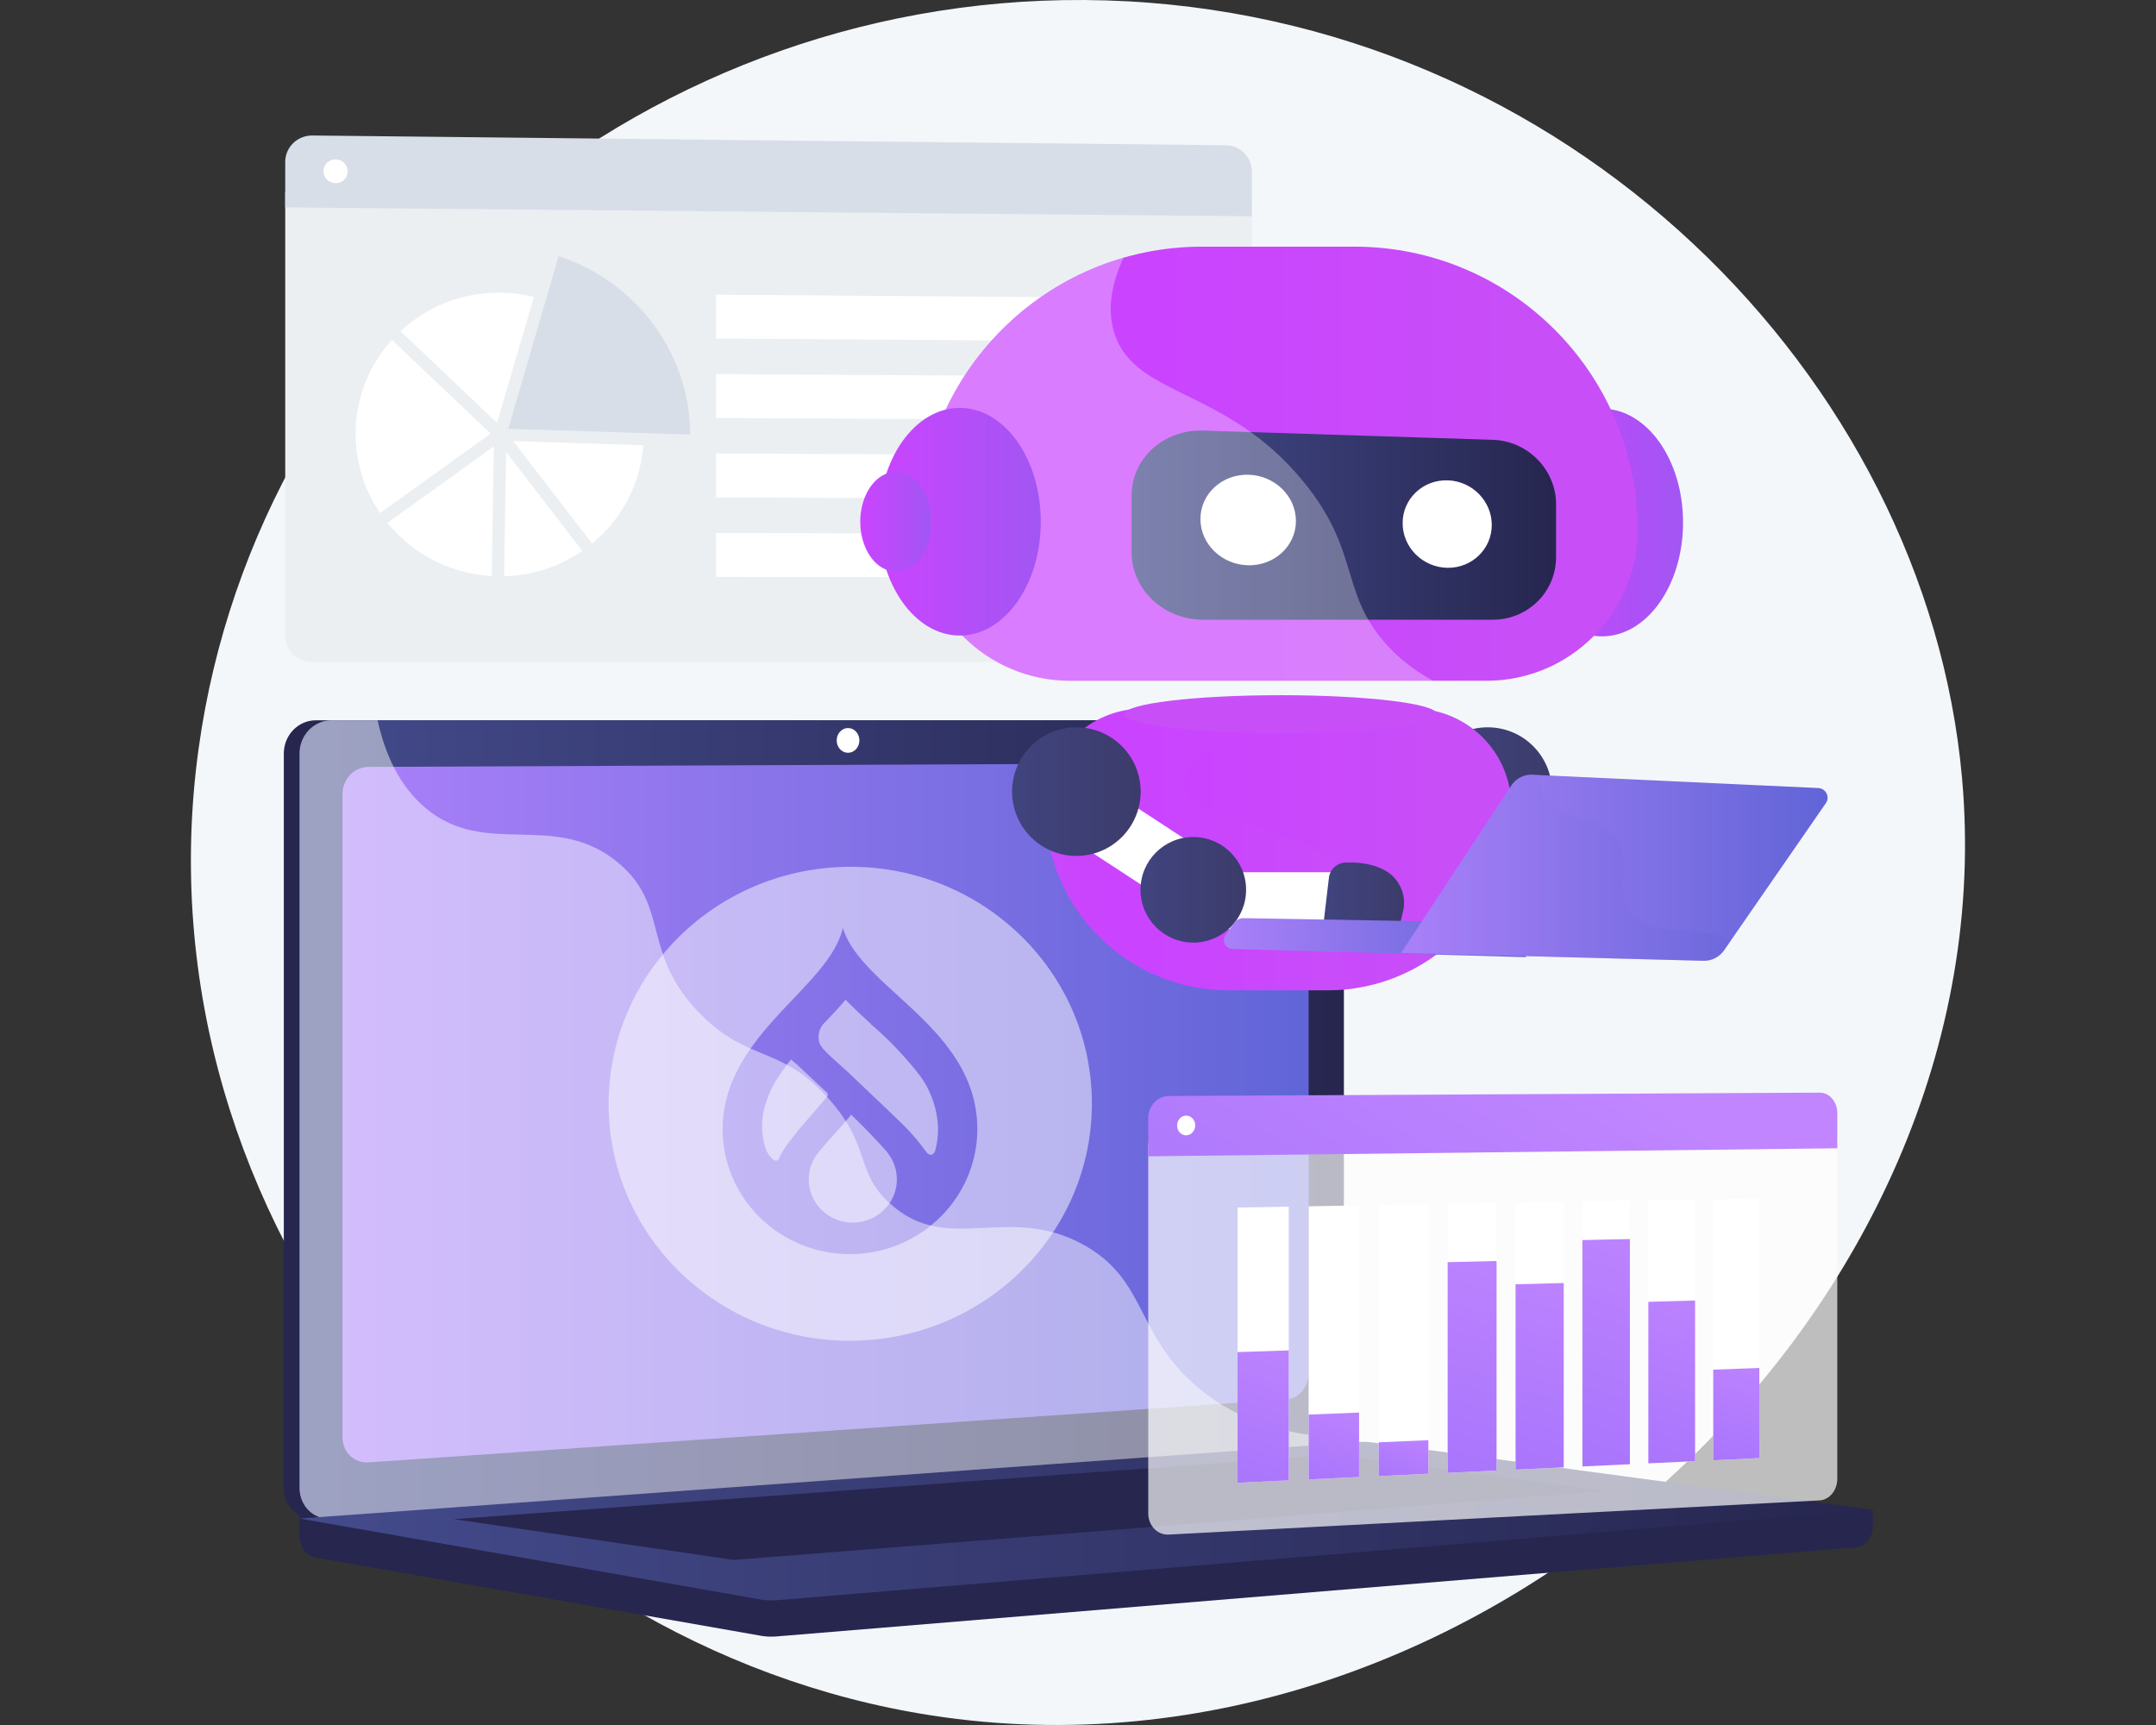 <svg xmlns="http://www.w3.org/2000/svg" width="480" height="384" fill="none" viewBox="0 0 480 384"><rect x="0" y="0" width="480" height="384" fill="#333333" stroke="none"/><path fill="#F4F7FA" d="M246.136.088C145.023-2.898 57.437 70.469 44.205 166.737c-14.468 105.255 65.161 199.959 163.143 215.127 121.872 18.867 240.081-90.28 229.467-208.688C428.819 83.966 348.919 3.123 246.136.088Z"/><path fill="#26264F" d="m416.958 336.078-350.27-2.986v8.834c0 2.398 1.527 4.437 3.596 4.8l99.047 17.396a13.92 13.92 0 0 0 3.553.163l240.268-19.834c2.145-.177 3.806-2.222 3.806-4.686v-3.687Z"/><path fill="#26264F" d="M289.847 321.92 70.31 338.081c-3.928.29-7.123-2.783-7.123-6.864V167.734c0-4.08 3.195-7.388 7.123-7.388h219.537c3.236 0 5.853 2.99 5.853 6.679V314.81c0 3.689-2.617 6.872-5.853 7.11Z"/><path fill="url(#a)" d="M293.347 321.92 73.81 338.081c-3.928.289-7.123-2.783-7.123-6.864V167.734c0-4.08 3.195-7.388 7.123-7.388h219.537c3.237 0 5.853 2.99 5.853 6.679V314.81c0 3.689-2.616 6.872-5.853 7.11Z"/><path fill="url(#b)" d="M286.513 311.502 82.037 325.54c-3.197.219-5.795-2.303-5.795-5.634v-143.13c0-3.331 2.598-6.043 5.795-6.057l204.476-.881c2.67-.012 4.829 2.439 4.829 5.473v130.365c0 3.034-2.159 5.642-4.829 5.826Z"/><path fill="#fff" fill-opacity=".5" d="M187.446 192.997c29.685-1.043 54.579 21.704 55.611 50.811l.001.02c1.022 29.113-22.219 53.561-51.913 54.604-29.69 1.043-54.59-21.718-55.612-50.83-1.023-29.113 22.218-53.562 51.913-54.605Zm.206 13.568c-1.282 5.531-6.087 10.574-11.119 15.87-7.524 7.941-16.081 16.927-15.619 29.952.563 15.319 13.653 27.289 29.278 26.774 15.652-.555 27.906-13.438 27.377-28.783-.462-13.025-9.608-21.378-17.701-28.77l-.723-.661c-5.126-4.687-9.901-9.194-11.493-14.382Zm1.859 41.581c3.373 3.284 5.521 5.554 7.752 8.036.166.185.318.385.456.601a9.47 9.47 0 0 1-.428 12.028c-3.533 4.028-9.72 4.488-13.823 1.029a9.48 9.48 0 0 1-1.03-13.554c2-2.49 4.434-4.956 7.073-8.14Zm-13.396-12.287 1.412 1.218 6.57 6.138a.7.7 0 0 1 .034.935l-6.38 7.425-2.221 2.851a16.812 16.812 0 0 0-2.108 3.517.684.684 0 0 1-.469.423l-.235.008c-.645-.03-1.425-1.168-1.425-1.168l-.123-.171a7.433 7.433 0 0 1-.447-.71l-.134-.26a16.184 16.184 0 0 1-.531-8.909l.075-.308a22.81 22.81 0 0 1 3.049-6.948 43.68 43.68 0 0 1 2.933-4.041Zm12.144-13.311c1.758 1.823 3.73 3.644 5.588 5.341l.045.121a75.938 75.938 0 0 1 10.537 10.954 20.763 20.763 0 0 1 4.394 11.808 18.167 18.167 0 0 1-.649 5.493l-.025.074a1.146 1.146 0 0 1-.846.716l-.18.006a1.616 1.616 0 0 1-.943-.691l-.317-.432a49.176 49.176 0 0 0-5.685-6.412l-2.684-2.589-8.942-8.508c-1.505-1.322-4.196-3.695-5.341-4.996a1.26 1.26 0 0 0-.132-.206 4.564 4.564 0 0 1-.73-1.297l-.01-.264a4.28 4.28 0 0 1 .25-2.55c.221-.513.534-.984.924-1.39 1.613-1.697 3.227-3.361 4.746-5.178Z"/><path fill="#fff" d="M191.33 164.817c0 1.519-1.13 2.754-2.526 2.759-1.397.004-2.531-1.227-2.531-2.749s1.134-2.758 2.531-2.759c1.396-.001 2.526 1.23 2.526 2.749Z"/><path fill="#fff" d="m73.81 338.081 218.425-16.079 1.112-.082c1.485-.109 2.835-.843 3.867-1.957-15.719-.86-25.481-6.438-31.779-12.201-12.647-11.575-10.454-22.989-24.092-30.599-17.011-9.493-30.387 2.535-43.296-9.332-7.825-7.195-3.983-12.56-13.613-23.311-10.665-11.908-17.609-7.905-28.328-18.623-13.553-13.551-6.775-24.094-18.449-33.824-14.163-11.803-29.436-.879-42.918-12.198-5.815-4.883-9.005-11.981-10.672-19.529H73.81c-3.928 0-7.123 3.308-7.123 7.388v163.483c0 4.08 3.194 7.153 7.122 6.864Z" opacity=".48"/><path fill="url(#c)" d="m302.097 321.024-235.41 17.011 102.644 18.028a13.92 13.92 0 0 0 3.553.163l244.074-20.149-111.116-14.937a18.182 18.182 0 0 0-3.745-.116Z"/><path fill="#26264F" d="m101.039 338.18 195.986-14.373 60.655 8.088-194.297 15.364-62.344-9.079Z"/><path fill="#EBEFF2" d="M63.5 42.645v98.812c0 3.281 2.712 5.94 6.055 5.94h203.346a5.825 5.825 0 0 0 5.827-5.823V44.693L63.5 42.645Z"/><path fill="#D8DEE8" d="M272.901 32.331 69.555 30.164C66.212 30.13 63.5 32.76 63.5 36.04v10.125l215.227 1.98v-9.928c.001-3.216-2.608-5.851-5.826-5.886ZM113.156 95.456l11.207-38.433c16.958 5.522 29.218 21.243 29.309 39.718l-40.516-1.285Z"/><path fill="#fff" d="M143.202 99.118c-.629 8.788-4.915 16.569-11.372 21.878L114.242 98.17l28.96.948ZM110.654 94.126a9573.255 9573.255 0 0 1-21.474-20.41c5.77-5.362 13.57-8.62 22.145-8.555 2.6.02 5.126.344 7.544.937l-8.215 28.028ZM109.238 96.532l-24.607 17.681a31.198 31.198 0 0 1-5.451-17.638c0-8.044 3.055-15.369 8.084-20.919 1.802 1.718 3.805 3.626 6 5.714 6.65 6.324 13.331 12.657 15.974 15.162ZM109.951 99.375l-.476 28.852a32.326 32.326 0 0 1-23.21-11.826l23.686-17.026ZM112.675 100.609l16.977 22.026c-4.958 3.413-10.951 5.474-17.433 5.638l.456-27.664ZM263.618 76.053l-104.204-.688v-9.773l104.204.781v9.68ZM263.618 93.567l-104.204-.518v-9.774l104.204.613v9.68ZM263.618 111.084l-104.204-.35v-9.773l104.204.443v9.68ZM263.618 128.599l-104.204-.181v-9.773l104.204.274v9.68ZM77.4 38.161c0 1.457-1.203 2.626-2.688 2.611-1.485-.014-2.689-1.207-2.689-2.664 0-1.458 1.204-2.627 2.69-2.612 1.484.015 2.687 1.209 2.687 2.665ZM332.047 171.518l-7.578 11.587 37.879 24.772 7.578-11.587-37.879-24.772Z"/><path fill="url(#d)" d="M331.214 190.535c7.906 0 14.315-6.409 14.315-14.315 0-7.907-6.409-14.316-14.315-14.316s-14.316 6.409-14.316 14.316c0 7.906 6.41 14.315 14.316 14.315Z"/><path fill="url(#e)" d="M357.246 209.832c6.492 0 11.754-5.262 11.754-11.754 0-6.491-5.262-11.754-11.754-11.754-6.491 0-11.754 5.263-11.754 11.754 0 6.492 5.263 11.754 11.754 11.754Z"/><path fill="url(#f)" d="M356.673 141.657c9.959 0 18.032-11.346 18.032-25.341 0-13.996-8.073-25.341-18.032-25.341s-18.032 11.345-18.032 25.341c0 13.995 8.073 25.341 18.032 25.341Z"/><path fill="url(#g)" d="M301.56 54.908h-33.939c-34.8 0-63.012 28.212-63.012 63.012 0 18.57 15.054 33.623 33.624 33.623h92.715c18.57 0 33.624-15.053 33.624-33.623 0-34.8-28.212-63.012-63.012-63.012Z"/><path fill="url(#h)" d="M295.594 220.446h-22.019c-22.577 0-40.88-18.303-40.88-40.88 0-12.048 9.767-21.814 21.814-21.814h60.151c12.048 0 21.814 9.766 21.814 21.814 0 22.577-18.302 40.88-40.88 40.88Z"/><path fill="url(#i)" d="M332.368 137.954h-64.515c-8.743 0-15.915-6.702-15.915-14.969v-12.676c0-8.267 7.172-14.74 15.915-14.46l64.515 2.058c7.808.249 14.067 6.676 14.067 14.358v11.779c0 7.682-6.259 13.91-14.067 13.91Z"/><path fill="#fff" d="M288.519 115.974c0 5.521-4.7 9.937-10.544 9.863-5.898-.075-10.717-4.684-10.717-10.295s4.819-10.025 10.717-9.86c5.844.164 10.544 4.771 10.544 10.292ZM332.12 116.861c0 5.335-4.389 9.605-9.845 9.536-5.504-.07-10.002-4.52-10.002-9.94s4.498-9.687 10.002-9.533c5.456.153 9.845 4.601 9.845 9.937Z"/><path fill="#fff" d="M308.002 142.706c-9.594-11.273-5.331-20.289-17.874-35.566-17.26-21.02-37.394-18.642-42.006-32.898-1.278-3.951-1.425-9.373 2.003-16.869-26.288 7.583-45.516 31.819-45.516 60.548 0 18.57 15.054 33.624 33.624 33.624h80.8c-4.84-2.639-8.377-5.72-11.031-8.839Z" opacity=".3"/><path fill="url(#j)" d="M213.681 141.477c9.959 0 18.032-11.346 18.032-25.341 0-13.996-8.073-25.341-18.032-25.341s-18.033 11.345-18.033 25.341c0 13.995 8.074 25.341 18.033 25.341Z"/><path fill="url(#k)" d="M199.409 127.219c4.355 0 7.885-4.961 7.885-11.081 0-6.12-3.53-11.081-7.885-11.081s-7.886 4.961-7.886 11.081c0 6.12 3.531 11.081 7.886 11.081Z"/><path fill="url(#l)" d="M301.017 197.941c-3.021-14.187-36.436-13.845-37.345-23.118-.7-7.149 18.485-14.227 20.895-15.116a73.088 73.088 0 0 1 6.135-1.955h-36.193c-12.047 0-21.814 9.766-21.814 21.814 0 22.577 18.303 40.88 40.88 40.88h22.019c2.116 0 4.194-.161 6.223-.471-1.916-2.375-3.166-4.972-3.468-7.808-.67-6.284 3.838-8.729 2.668-14.226Z" opacity=".4"/><path fill="url(#m)" d="M285.135 163.177c19.205 0 34.775-1.885 34.775-4.211 0-2.325-15.57-4.21-34.775-4.21-19.206 0-34.776 1.885-34.776 4.21 0 2.326 15.57 4.211 34.776 4.211Z"/><path fill="#fff" d="m240.476 171.516-7.578 11.588 37.88 24.771 7.578-11.587-37.88-24.772Z"/><path fill="url(#n)" d="M239.636 190.535c7.906 0 14.315-6.409 14.315-14.315 0-7.907-6.409-14.316-14.315-14.316-7.907 0-14.316 6.409-14.316 14.316 0 7.906 6.409 14.315 14.316 14.315Z"/><path fill="#fff" d="M272.337 194.168h33.157l-1.315 13.72-32.499-1.089.657-12.631Z"/><path fill="url(#o)" d="M265.668 209.832c6.492 0 11.754-5.262 11.754-11.754 0-6.491-5.262-11.754-11.754-11.754s-11.754 5.263-11.754 11.754c0 6.492 5.262 11.754 11.754 11.754Z"/><path fill="url(#p)" d="M308.384 193.786c-2.01-1.124-4.847-1.916-8.84-1.771a3.851 3.851 0 0 0-3.685 3.394l-1.156 9.81h17.105l.558-2.344a8.233 8.233 0 0 0-3.982-9.089Z"/><path fill="url(#q)" d="m338.589 205.453-61.704-1.066a2.59 2.59 0 0 0-2.147 1.078l-1.882 2.619c-.937 1.304-.035 3.125 1.57 3.17l65.314 1.817-1.151-7.618Z"/><path fill="url(#r)" d="m404.822 175.425-63.624-2.962a5.341 5.341 0 0 0-4.709 2.396l-24.559 37.262 67.286 1.755a5.472 5.472 0 0 0 4.644-2.357l22.635-32.714c.963-1.393.019-3.301-1.673-3.38Z"/><path fill="url(#s)" d="M336.489 174.859a5.341 5.341 0 0 1 4.709-2.396l1.394.065c.072 2.065.578 3.983 1.733 5.58 3.606 4.988 10.308 2.501 14.83 7.826 4.967 5.85-.389 12.07 4.039 17.501 4.66 5.717 13.06 1.868 22.157 5.929l-1.491 2.155a5.476 5.476 0 0 1-4.644 2.358l-67.286-1.756 24.559-37.262Z" opacity=".3"/><path fill="#fff" d="M255.641 254.464v82.429c0 2.737 2.045 4.848 4.563 4.716l144.915-7.61c2.171-.114 3.927-2.26 3.927-4.793v-76.311l-153.405 1.569Z" opacity=".68"/><path fill="url(#t)" d="m405.119 243.229-144.915.749c-2.518.013-4.563 2.242-4.563 4.978v8.447l153.405-1.788v-7.819c0-2.534-1.756-4.579-3.927-4.567Z"/><path fill="#fff" d="M266.096 250.523c0 1.21-.902 2.2-2.015 2.211-1.114.01-2.019-.965-2.019-2.177 0-1.213.905-2.203 2.019-2.211 1.113-.008 2.015.966 2.015 2.177ZM286.926 329.539l-11.403.539v-61.271l11.403-.198v60.93Z"/><path fill="url(#u)" d="m286.926 329.54-11.403.539v-29.091l11.403-.377v28.929Z"/><path fill="#fff" d="m302.579 328.799-11.227.531v-60.797l11.227-.195v60.461Z"/><path fill="url(#v)" d="m302.579 328.798-11.227.531v-14.433l11.227-.451v14.353Z"/><path fill="#fff" d="m318.002 328.07-11.057.523v-60.331l11.057-.192v60Z"/><path fill="url(#w)" d="m318.002 328.07-11.057.522v-7.519l11.057-.481v7.478Z"/><path fill="#fff" d="m333.186 327.352-10.889.515v-59.872l10.889-.188v59.545Z"/><path fill="url(#x)" d="m333.186 327.352-10.889.515v-46.903l10.889-.259v46.647Z"/><path fill="#fff" d="m348.14 326.647-10.726.507v-59.419l10.726-.186v59.098Z"/><path fill="url(#y)" d="m348.14 326.645-10.726.507v-41.259l10.726-.284v41.036Z"/><path fill="#fff" d="m362.871 325.948-10.566.5v-58.974l10.566-.183v58.657Z"/><path fill="url(#z)" d="m362.871 325.951-10.566.499v-50.399l10.566-.229v50.129Z"/><path fill="#fff" d="m377.386 325.264-10.409.492v-58.534l10.409-.181v58.223Z"/><path fill="url(#A)" d="m377.386 325.263-10.409.492v-35.954l10.409-.301v35.763Z"/><path fill="#fff" d="m391.686 324.588-10.256.485v-58.102l10.256-.178v57.795Z"/><path fill="url(#B)" d="m391.686 324.587-10.256.485V304.9l10.256-.379v20.066Z"/><defs><linearGradient id="a" x1="66.688" x2="299.2" y1="249.223" y2="249.223" gradientUnits="userSpaceOnUse"><stop stop-color="#444B8C"/><stop offset=".996" stop-color="#26264F"/></linearGradient><linearGradient id="b" x1="76.242" x2="291.342" y1="247.695" y2="247.695" gradientUnits="userSpaceOnUse"><stop stop-color="#AA80F9"/><stop offset=".996" stop-color="#6165D7"/></linearGradient><linearGradient id="c" x1="66.688" x2="416.958" y1="338.625" y2="338.625" gradientUnits="userSpaceOnUse"><stop stop-color="#444B8C"/><stop offset=".996" stop-color="#26264F"/></linearGradient><linearGradient id="d" x1="316.898" x2="345.529" y1="176.22" y2="176.22" gradientUnits="userSpaceOnUse"><stop stop-color="#40447E"/><stop offset=".996" stop-color="#3C3B6B"/></linearGradient><linearGradient id="e" x1="345.492" x2="369" y1="198.078" y2="198.078" gradientUnits="userSpaceOnUse"><stop stop-color="#40447E"/><stop offset=".996" stop-color="#3C3B6B"/></linearGradient><linearGradient id="f" x1="338.641" x2="374.705" y1="116.316" y2="116.316" gradientUnits="userSpaceOnUse"><stop stop-color="#CA44FF"/><stop offset=".996" stop-color="#A256F3"/></linearGradient><linearGradient id="g" x1="204.609" x2="364.572" y1="103.226" y2="103.226" gradientUnits="userSpaceOnUse"><stop stop-color="#C948FC"/><stop offset=".052" stop-color="#C946FD"/><stop offset=".142" stop-color="#CA44FF"/><stop offset=".318" stop-color="#CA44FF"/><stop offset=".485" stop-color="#C946FD"/><stop offset=".775" stop-color="#C84DF9"/><stop offset=".866" stop-color="#C84FF8"/><stop offset="1" stop-color="#C84FF8"/></linearGradient><linearGradient id="h" x1="232.695" x2="336.474" y1="189.099" y2="189.099" gradientUnits="userSpaceOnUse"><stop stop-color="#C948FC"/><stop offset=".052" stop-color="#C946FD"/><stop offset=".142" stop-color="#CA44FF"/><stop offset=".318" stop-color="#CA44FF"/><stop offset=".485" stop-color="#C946FD"/><stop offset=".775" stop-color="#C84DF9"/><stop offset=".866" stop-color="#C84FF8"/><stop offset="1" stop-color="#C84FF8"/></linearGradient><linearGradient id="i" x1="251.938" x2="346.435" y1="116.897" y2="116.897" gradientUnits="userSpaceOnUse"><stop stop-color="#444B8C"/><stop offset=".996" stop-color="#26264F"/></linearGradient><linearGradient id="j" x1="195.648" x2="231.713" y1="116.136" y2="116.136" gradientUnits="userSpaceOnUse"><stop stop-color="#CA44FF"/><stop offset=".996" stop-color="#A256F3"/></linearGradient><linearGradient id="k" x1="191.523" x2="207.294" y1="116.138" y2="116.138" gradientUnits="userSpaceOnUse"><stop stop-color="#CA44FF"/><stop offset=".996" stop-color="#A256F3"/></linearGradient><linearGradient id="l" x1="232.695" x2="301.817" y1="189.099" y2="189.099" gradientUnits="userSpaceOnUse"><stop stop-color="#C948FC"/><stop offset=".052" stop-color="#C946FD"/><stop offset=".142" stop-color="#CA44FF"/><stop offset=".318" stop-color="#CA44FF"/><stop offset=".485" stop-color="#C946FD"/><stop offset=".775" stop-color="#C84DF9"/><stop offset=".866" stop-color="#C84FF8"/><stop offset="1" stop-color="#C84FF8"/></linearGradient><linearGradient id="m" x1="269.574" x2="279.573" y1="279.358" y2="201.992" gradientUnits="userSpaceOnUse"><stop stop-color="#C948FC"/><stop offset=".052" stop-color="#C946FD"/><stop offset=".142" stop-color="#CA44FF"/><stop offset=".318" stop-color="#CA44FF"/><stop offset=".398" stop-color="#CA45FE"/><stop offset=".71" stop-color="#C84BFA"/><stop offset=".866" stop-color="#C84FF8"/><stop offset="1" stop-color="#C84FF8"/></linearGradient><linearGradient id="n" x1="225.32" x2="253.951" y1="176.22" y2="176.22" gradientUnits="userSpaceOnUse"><stop stop-color="#40447E"/><stop offset=".996" stop-color="#3C3B6B"/></linearGradient><linearGradient id="o" x1="253.914" x2="277.422" y1="198.078" y2="198.078" gradientUnits="userSpaceOnUse"><stop stop-color="#40447E"/><stop offset=".996" stop-color="#3C3B6B"/></linearGradient><linearGradient id="p" x1="294.703" x2="312.591" y1="198.609" y2="198.609" gradientUnits="userSpaceOnUse"><stop stop-color="#40447E"/><stop offset=".996" stop-color="#3C3B6B"/></linearGradient><linearGradient id="q" x1="272.477" x2="339.74" y1="208.729" y2="208.729" gradientUnits="userSpaceOnUse"><stop stop-color="#AA80F9"/><stop offset=".996" stop-color="#6165D7"/></linearGradient><linearGradient id="r" x1="311.93" x2="406.881" y1="193.168" y2="193.168" gradientUnits="userSpaceOnUse"><stop stop-color="#AA80F9"/><stop offset=".996" stop-color="#6165D7"/></linearGradient><linearGradient id="s" x1="311.93" x2="385.351" y1="193.168" y2="193.168" gradientUnits="userSpaceOnUse"><stop stop-color="#AA80F9"/><stop offset=".996" stop-color="#6165D7"/></linearGradient><linearGradient id="t" x1="344.97" x2="276.528" y1="230.895" y2="342.783" gradientUnits="userSpaceOnUse"><stop stop-color="#C085FF"/><stop offset="1" stop-color="#A06FFB"/></linearGradient><linearGradient id="u" x1="287.88" x2="272.058" y1="294.496" y2="343.872" gradientUnits="userSpaceOnUse"><stop stop-color="#C085FF"/><stop offset="1" stop-color="#A06FFB"/></linearGradient><linearGradient id="v" x1="300.681" x2="291.852" y1="310.254" y2="337.806" gradientUnits="userSpaceOnUse"><stop stop-color="#C085FF"/><stop offset="1" stop-color="#A06FFB"/></linearGradient><linearGradient id="w" x1="314.795" x2="309.281" y1="317.326" y2="334.535" gradientUnits="userSpaceOnUse"><stop stop-color="#C085FF"/><stop offset="1" stop-color="#A06FFB"/></linearGradient><linearGradient id="x" x1="337.918" x2="313.721" y1="272.402" y2="347.911" gradientUnits="userSpaceOnUse"><stop stop-color="#C085FF"/><stop offset="1" stop-color="#A06FFB"/></linearGradient><linearGradient id="y" x1="351.814" x2="330.327" y1="278.067" y2="345.121" gradientUnits="userSpaceOnUse"><stop stop-color="#C085FF"/><stop offset="1" stop-color="#A06FFB"/></linearGradient><linearGradient id="z" x1="368.44" x2="342.637" y1="267.135" y2="347.658" gradientUnits="userSpaceOnUse"><stop stop-color="#C085FF"/><stop offset="1" stop-color="#A06FFB"/></linearGradient><linearGradient id="A" x1="380.137" x2="361.224" y1="282.706" y2="341.727" gradientUnits="userSpaceOnUse"><stop stop-color="#C085FF"/><stop offset="1" stop-color="#A06FFB"/></linearGradient><linearGradient id="B" x1="391.349" x2="379.962" y1="299.792" y2="335.328" gradientUnits="userSpaceOnUse"><stop stop-color="#C085FF"/><stop offset="1" stop-color="#A06FFB"/></linearGradient></defs></svg>